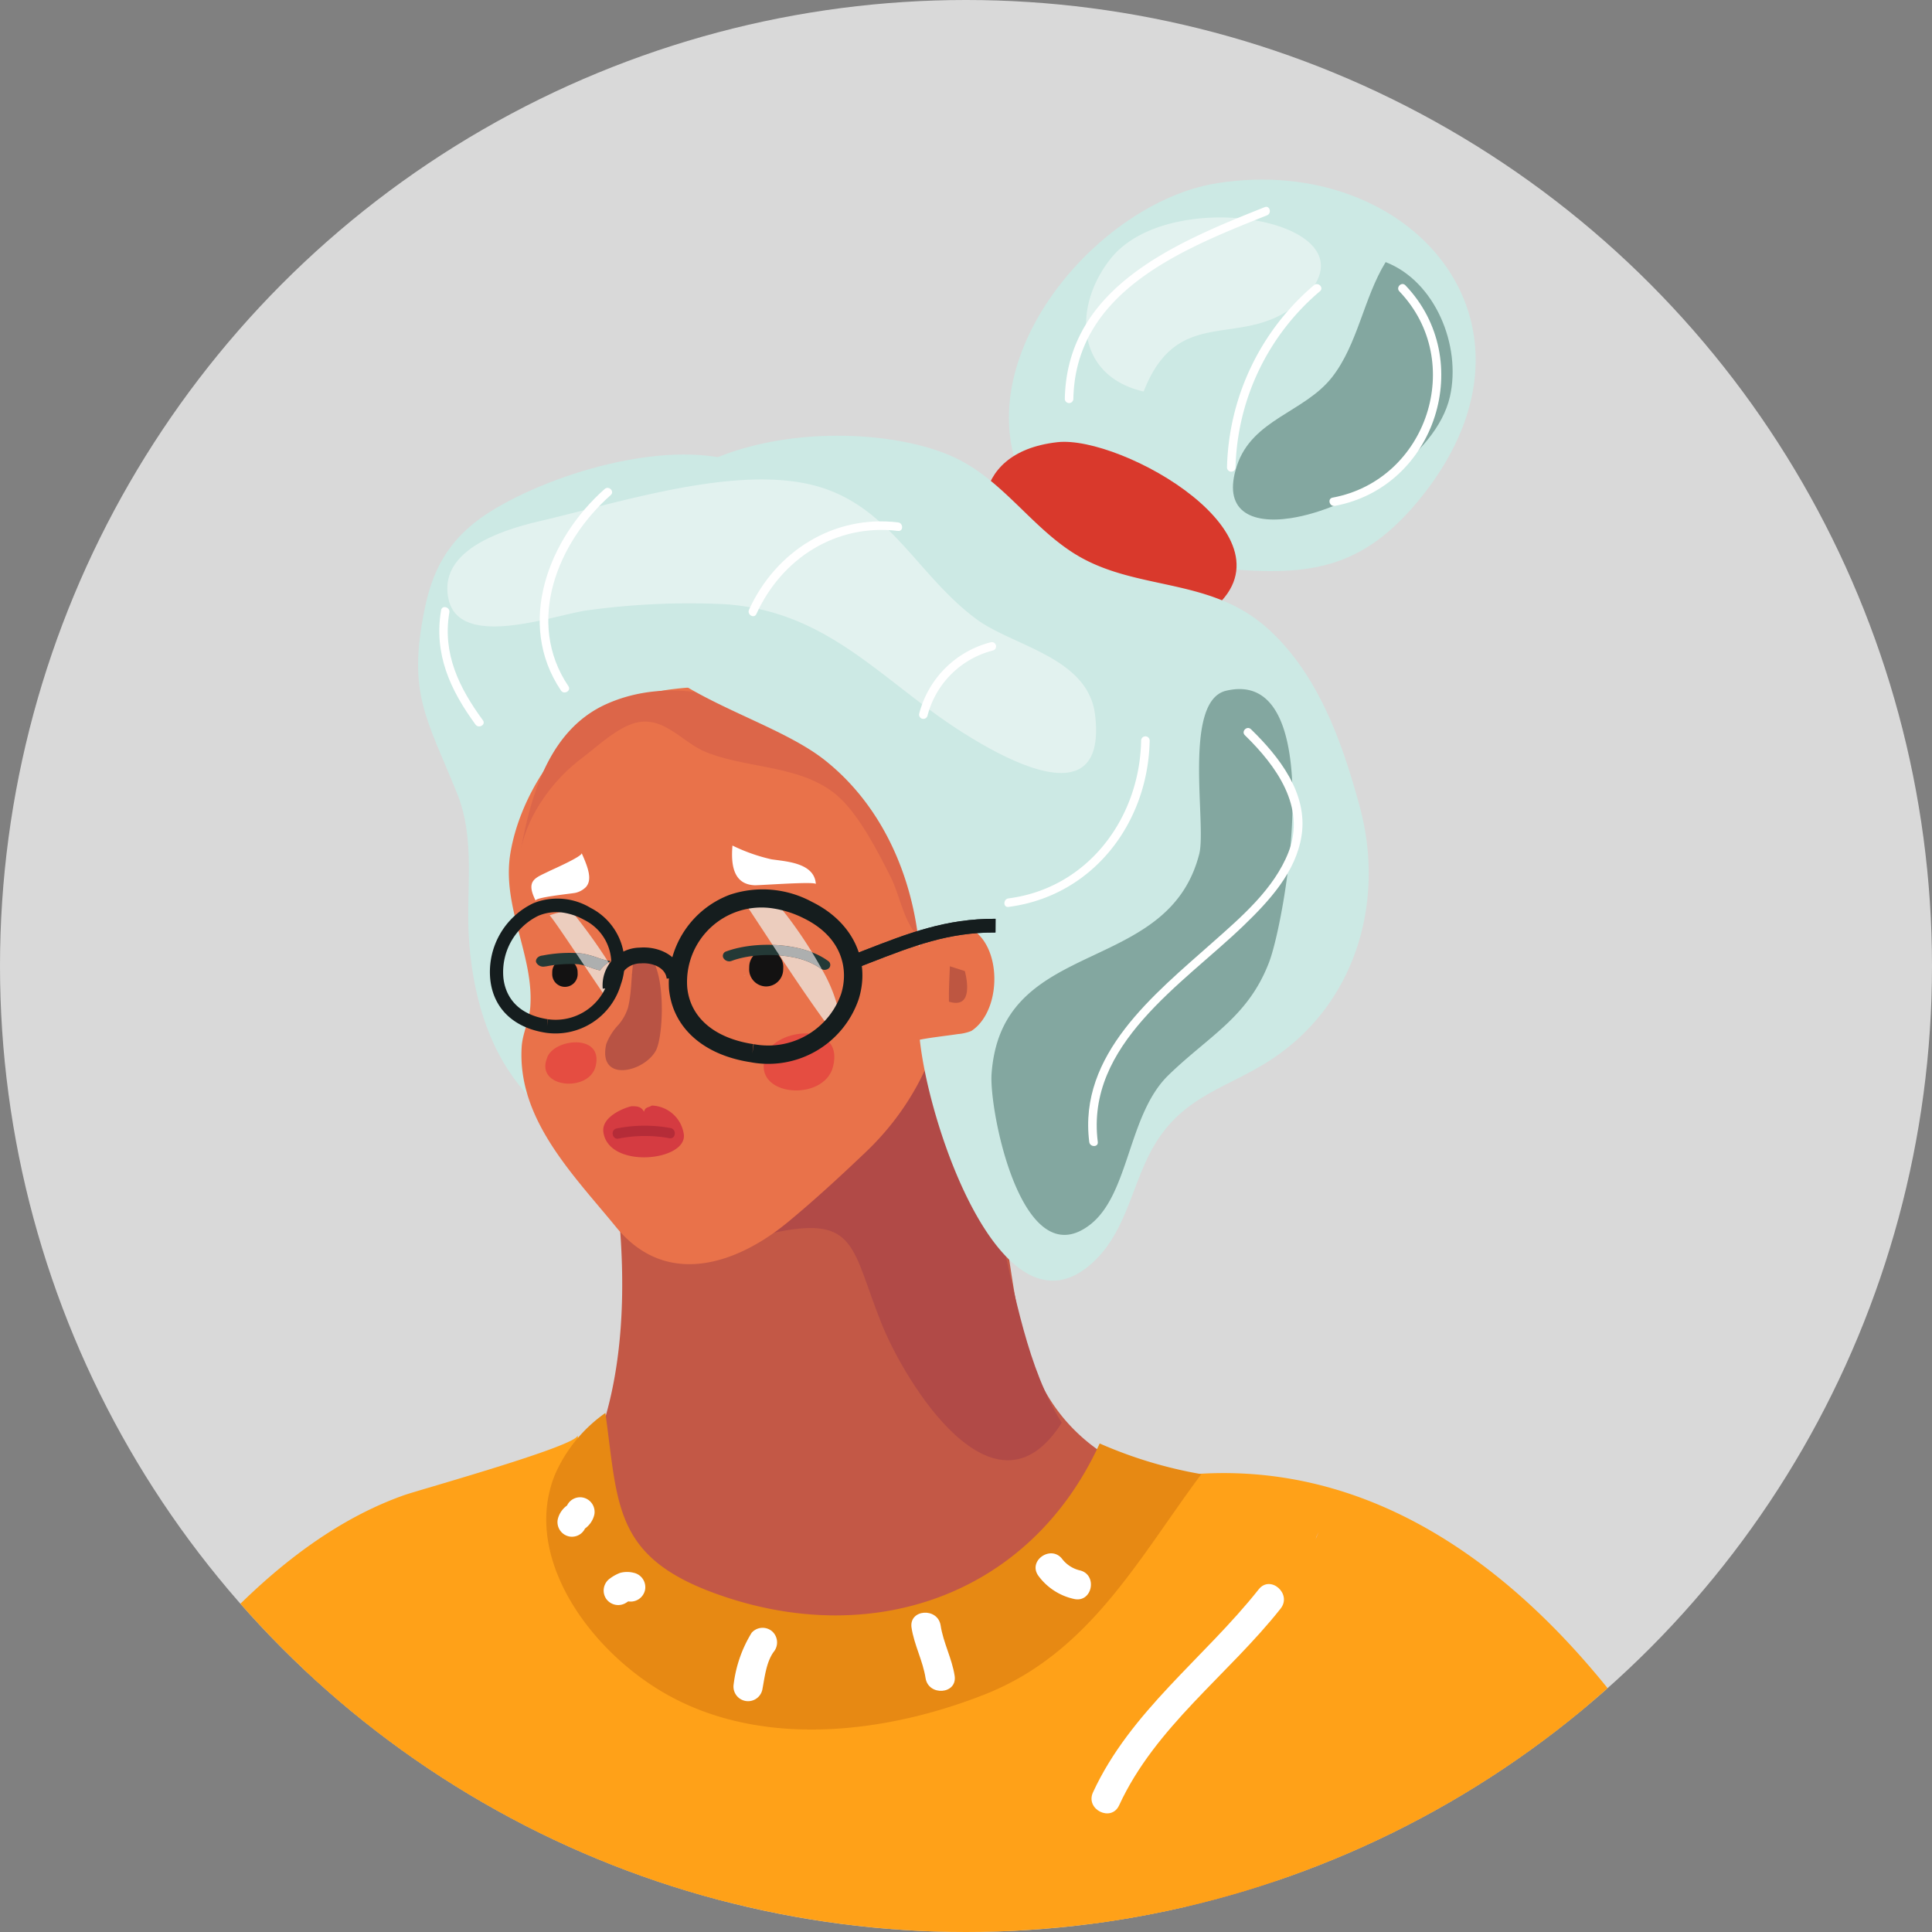 <svg xmlns="http://www.w3.org/2000/svg" xmlns:xlink="http://www.w3.org/1999/xlink" width="228" height="228" viewBox="0 0 228 228">
  <rect x="0" y="0" width="228" height="228" fill="#808080" stroke="none"/>
  <defs>
    <clipPath id="clip-path">
      <circle id="Ellipse_58" data-name="Ellipse 58" cx="114" cy="114" r="114" fill="#fff" stroke="#707070" stroke-width="1"/>
    </clipPath>
    <linearGradient id="linear-gradient" y1="0.5" x2="1" y2="0.5" gradientUnits="objectBoundingBox">
      <stop offset="0" stop-color="#282e34"/>
      <stop offset="1" stop-color="#373c44"/>
    </linearGradient>
    <clipPath id="clip-person-right-1">
      <rect width="228" height="228"/>
    </clipPath>
  </defs>
  <g id="person-right-1" clip-path="url(#clip-person-right-1)">
    <circle id="Ellipse_45" data-name="Ellipse 45" cx="114" cy="114" r="114" fill="#d9d9d9"/>
    <g id="Mask_Group_37" data-name="Mask Group 37" clip-path="url(#clip-path)">
      <g id="Group_4531" data-name="Group 4531" transform="translate(221.668 434.414) rotate(-169)">
        <path id="Path_13046" data-name="Path 13046" d="M34.289,45.1c-21.677,7.867-42.676-8.439-30.9-31.4C8.757,3.244,15.174,1.48,26.111.477c8.084-.741,16.114-.734,18.628.849C62.869,12.745,49.649,39.531,34.289,45.1Z" transform="translate(121.057 345.229)" fill="#cce9e4"/>
        <path id="Path_13047" data-name="Path 13047" d="M38.966,104.6c4.409-3-8.568-27.845-10.357-31.576C24.324,64.1,23.26,52.743,12.923,46.99,5.467,42.838-1.7,45.438.359,35.656c2.125-10.075,11.5-18.746,20.265-25.383,9.026-6.83,24.552-13.372,35.92-8.69C59.668,2.869,75.889,21.241,77.21,19.85a28.4,28.4,0,0,0-6.066,9.761c-5.977,16.057,1.419,37.18,7.957,51.219C66.345,89.474,51.985,95.724,38.966,104.6Z" transform="translate(129.326 194.718)" fill="#c35846"/>
        <path id="Path_13048" data-name="Path 13048" d="M23.63,20.191C16.4,22.461-7.064,14.67,2.088,4.092c6.528-7.539,19.135-2.96,24.345.272l.092.057C31.116,7.369,34.152,16.889,23.63,20.191Z" transform="translate(144.402 336.532)" fill="#d9392c"/>
        <path id="Path_13049" data-name="Path 13049" d="M52.722,70.1c-6.557,6.2-20.669,13.542-29.742,11.024C1.65,75.21-2.51,41.487,1.22,23.61c5.817-27.89,36-33.417,44.143-3.822,1.629,5.922,1.448,11.956,4.828,17.122,5.251,8.027,7.916,10.417,7.845,20.4C58.007,61.653,57.147,65.918,52.722,70.1Z" transform="translate(179.543 265.716)" fill="#cce9e4"/>
        <path id="Path_13050" data-name="Path 13050" d="M34.854,33.145c-7.1,3.782-12.025,11.97-17.666,18.545q-.079-.378-.16-.757c-1.781-7.972-1.76-16.166-5.444-24.214C8.266,19.466,5.215,11.207,0,5.671,5.377-8.09,18.986,6.713,23.112,13.1c5.168,8.014,5.274,11.95,14.247,8.211,6.2-2.588,13.171-2.393,16.169,5.974C52.337,23.973,37.185,31.9,34.854,33.145Z" transform="translate(145.45 237.56)" fill="#b14a47"/>
        <path id="Path_13051" data-name="Path 13051" d="M53.849,43.742c.2,6.616-2.9,14.605-8.053,18.889a21.686,21.686,0,0,1-7.142,3.835C10.3,75.733-10.765,40.753,5.907,17.224c2.348-3.313,4.912-6.8,7.493-9.933C18.363,1.264,25.989-3.128,33.169,2.833c6.1,5.076,13.878,10.247,15.01,18.744.22,1.66-.292,3.161-.1,4.811C48.776,32.417,53.654,37.34,53.849,43.742Z" transform="translate(168.297 253.011)" fill="#e9724a"/>
        <path id="Path_13052" data-name="Path 13052" d="M0,1.557c.016.078.414.037,1.023-.075C2.876,1.124,6.636.114,7.031.048c2.475-.4,3.245,1.75,3.495,4.095a20.954,20.954,0,0,0-4.8-.716C4.065,3.482.634,4.039,0,1.557Z" transform="translate(186.068 298.535)" fill="#fff"/>
        <path id="Path_13053" data-name="Path 13053" d="M4.812,3.743c-.277.211-3.57,2.49-3.341,2.817C.342,4.966-.379,3.7.21,2.715a2.514,2.514,0,0,1,1.08-.9C1.6,1.664,5.995.362,5.714,0,7.407,2.172,6.238,2.644,4.812,3.743Z" transform="translate(212.428 291.851)" fill="#fff"/>
        <path id="Path_13054" data-name="Path 13054" d="M4.339,7.418c-.127,2.271.615,4.611.361,6.836C1.148,15.454-.524,5.185.145,3.076c.883-2.791,6.02-5.068,5.894-.363a6.919,6.919,0,0,1-1,2.542A5.766,5.766,0,0,0,4.339,7.418Z" transform="translate(200.707 274.122)" fill="#b85344"/>
        <path id="Path_13055" data-name="Path 13055" d="M.153.063.29,0A3.078,3.078,0,0,0,0,.166Z" transform="translate(192.089 287.833)" fill="#f0d8cc"/>
        <path id="Path_13056" data-name="Path 13056" d="M8.036,3.515c-.356,3.3-8.3,5.8-8.029.213C.225-.717,8.89-1.623,8.056,3.412,8.076,3.018,8.047,3.333,8.036,3.515Z" transform="translate(179.954 275.636)" fill="#e54d41"/>
        <path id="Path_13057" data-name="Path 13057" d="M5.823,2.546c-.259,2.4-6.013,4.2-5.819.16.158-3.228,6.439-3.881,5.83-.233C5.851,2.188,5.832,2.416,5.823,2.546Z" transform="translate(207.472 271.333)" fill="#e54d41"/>
        <path id="Path_13058" data-name="Path 13058" d="M0,0,.1.031Z" transform="translate(195.054 325.948)" fill="#76575d"/>
        <path id="Path_13059" data-name="Path 13059" d="M.114.076,0,0Z" transform="translate(166.389 309.362)" fill="#76575d"/>
        <path id="Path_13060" data-name="Path 13060" d="M41.763,20.017c-6.539,4.62-15.618,4.241-22.866,1.12A41.157,41.157,0,0,1,3.97,10.315C1.458,7.368-.69,4.054.208,0c2.159,1.339,3.223,4.505,4.78,6.49,2.071,2.647,5,6.395,7.87,8.083,4.825,2.828,11.018,1.115,16.275,2.137,2.825.545,5.423,3.036,8.385,1.98,2.245-.8,4.337-3.8,5.933-5.578,2.767-3.073,4.98-7.718,4.919-12.08,0,.278.005.559.008.844C48.4,8.611,47.47,15.987,41.763,20.017Z" transform="translate(172.637 296.2)" fill="#dc6649"/>
        <path id="Path_13061" data-name="Path 13061" d="M93.107,78.792C88.782,90.774,69.27,95.535,58.721,93.439c-6.453-1.28-10.759-6.143-16.6-8.512-8-3.244-16.354.36-24.354-4.429-6.9-4.127-11.253-11.566-14.7-18.578-5.1-10.372-3.978-22.813,4.4-31.127C11.69,26.6,16.425,24.8,18.892,18.973c2.121-5,1.415-10.857,4.569-15.488,9.313-13.675,25.31,16.767,26.032,24.7C50.483,39,56.055,50.033,66.029,55.235c9.889,5.156,30.781,3.257,27.731,21.089A14.238,14.238,0,0,1,93.107,78.792Z" transform="translate(121.735 259.386)" fill="#cce9e4"/>
        <path id="Path_13062" data-name="Path 13062" d="M6.4,14.874C.566,16.121-1.926,6.424,1.676,2.923a5.483,5.483,0,0,1,1.471-.659C5.21,1.529,8.628.538,8.57,0,9.017,3.948,12.275,13.624,6.4,14.874Z" transform="translate(163.07 283.655)" fill="#e9724a"/>
        <path id="Path_13063" data-name="Path 13063" d="M1.858.022c.3,1.352.474,2.752.69,4.12L.7,3.922C-.027,2.357-.815-.269,1.858.022Z" transform="translate(166.141 289.445)" fill="#be5641"/>
        <path id="Path_13064" data-name="Path 13064" d="M10.835,47.243c-.2,3.564,5.39,17.319.564,19.5C-.052,71.912-.633,41.624.307,36.257,1.506,29.418,5.6,26.409,9.43,20.9S11.229,6.165,15.2,1.751C21.9-5.7,29.413,12.787,29.939,17.057a17.634,17.634,0,0,1,.127,2.819C29.526,33.271,11.637,33.129,10.835,47.243Z" transform="translate(131.495 264.985)" fill="#83a7a0"/>
        <path id="Path_13065" data-name="Path 13065" d="M2.4,4.288A2.026,2.026,0,0,1,.082,2.664L.028,2.336A2.024,2.024,0,0,1,1.674.028a2.024,2.024,0,0,1,2.314,1.63l.054.33A2.022,2.022,0,0,1,2.4,4.288Z" transform="translate(187.89 287.078)" fill="#131212"/>
        <path id="Path_13066" data-name="Path 13066" d="M1.849,3.186a1.5,1.5,0,0,1-1.77-1.16L.026,1.788a1.5,1.5,0,0,1,2.943-.6l.045.252A1.487,1.487,0,0,1,1.849,3.186Z" transform="translate(211.608 282.522)" fill="#131212"/>
        <path id="Path_13067" data-name="Path 13067" d="M12.385,1.09c-3.066,1.87-8.634,2.8-12.014,1.2A.556.556,0,0,1,.089,1.48a.778.778,0,0,1,.984-.233C3.917,2.6,8.881,1.74,11.539.119A.744.744,0,0,1,11.916,0a.816.816,0,0,1,.621.246A.541.541,0,0,1,12.385,1.09Z" transform="translate(182.556 289.177)" fill="#243936"/>
        <path id="Path_13068" data-name="Path 13068" d="M8.107,1.263l-.12.043A16.473,16.473,0,0,1,3.626,2.4a9.728,9.728,0,0,1-1.958-.12A6.59,6.59,0,0,0,0,2.181,3.745,3.745,0,0,0,1.032.888L1.059.841a10.19,10.19,0,0,1,1.119.12,7.579,7.579,0,0,0,1.507.116A14.761,14.761,0,0,0,7.4.1l.12-.033a.931.931,0,0,1,1.13.3C8.8.7,8.568,1.108,8.107,1.263Z" transform="translate(208.067 284.381)" fill="#243936"/>
        <path id="Path_13069" data-name="Path 13069" d="M14.116,17.936c-2.266,4.4-1.892,9.943-3.634,14.574C4.312,31.406-.188,24.548.006,18.368.235,11.1,9.031,3.089,15.726.706c4.533-1.615,8.1-.647,7.4,4.878C22.388,11.314,16.527,13.26,14.116,17.936Z" transform="translate(123.583 352.465)" fill="#83a7a0"/>
        <path id="Path_13070" data-name="Path 13070" d="M69.379,17.563c-8.6,3.847-20.574,10.5-30.138,10.366-9.766-.135-14.5-7.935-22.659-11.852C11.677,13.723,2.742,14.19.641,7.624-3.074-3.988,10.321.493,16.2,2.865,26.335,6.952,33.954,13.57,45.887,12.145A87.709,87.709,0,0,0,61.665,8.371c3.552-1.121,14.042-7.653,16.5-1.848C80.147,11.192,75.4,14.868,69.379,17.563Z" transform="translate(156.884 318.339)" fill="#e2f2ef"/>
        <path id="Path_13071" data-name="Path 13071" d="M23.38,16.422C16.228,24.9-5.9,24.373,1.488,14.2,6.9,6.745,15.693,11.36,17.764,0c8.226.278,10.167,8.2,6.811,14.651A9.538,9.538,0,0,1,23.38,16.422Z" transform="translate(141.421 364.532)" fill="#e2f2ef"/>
        <path id="Path_13072" data-name="Path 13072" d="M1.153,38.415C.1,44.059,4.54,48.185,8.835,50.995c.545.356-.021,1.191-.566.835C4.384,49.289.222,45.689.01,40.682-.175,36.3,2.292,32.34,4.717,28.887c5.734-8.167,15.625-17.319,12-28.322-.2-.617.788-.8.989-.191C20.97,10.281,13.488,18.964,7.886,26.3,5.131,29.9,2,33.841,1.153,38.415Z" transform="translate(130.881 276)" fill="#fff"/>
        <path id="Path_13073" data-name="Path 13073" d="M13.135,1.017C4.168,3.992-.257,13.265,1.321,22.284a.5.5,0,0,1-.989.191C-1.352,12.856,3.443,3.179,12.945.028,13.56-.177,13.742.815,13.135,1.017Z" transform="translate(150.294 301.755)" fill="#fff"/>
        <path id="Path_13074" data-name="Path 13074" d="M.72,10.383a.5.5,0,0,1-.447-.9A10.7,10.7,0,0,0,6.387.448a.5.5,0,0,1,1.006.08A11.734,11.734,0,0,1,.72,10.383Z" transform="translate(170.537 321.657)" fill="#fff"/>
        <path id="Path_13075" data-name="Path 13075" d="M.59,14.138c-.642.046-.84-.942-.191-.989C7.732,12.622,13.246,7.374,14.939.337c.151-.631,1.1-.293.948.334C14.124,8.013,8.24,13.588.59,14.138Z" transform="translate(184.098 329.704)" fill="#fff"/>
        <path id="Path_13076" data-name="Path 13076" d="M.1,23.923c5.112-6.65,7.064-16.63.6-23.1C.244.357,1.007-.3,1.464.154,8.233,6.933,6.317,17.492.939,24.488.544,25-.293,24.438.1,23.923Z" transform="translate(218.485 316.619)" fill="#fff"/>
        <path id="Path_13077" data-name="Path 13077" d="M10.123.944C-.459,5.115-2.313,19.737,7.031,26.345c.531.374-.033,1.21-.566.834C-3.452,20.166-1.631,4.5,9.675.039,10.276-.2,10.727.706,10.123.944Z" transform="translate(124.786 355.551)" fill="#fff"/>
        <path id="Path_13078" data-name="Path 13078" d="M.108,22.9A28.141,28.141,0,0,0,5.921.586.5.5,0,0,1,6.912.4,29.141,29.141,0,0,1,.942,23.465C.54,23.971-.3,23.41.108,22.9Z" transform="translate(140.908 357.223)" fill="#fff"/>
        <path id="Path_13079" data-name="Path 13079" d="M.692,27.1c-.547.352-.986-.557-.446-.9C9.323,20.373,20.714,13.043,18.544.586A.5.5,0,0,1,19.534.4C21.793,13.368,10.2,21,.692,27.1Z" transform="translate(148.618 361.518)" fill="#fff"/>
        <path id="Path_13080" data-name="Path 13080" d="M6.465,12.54C6.353,7.608,3.636,4.029.152.808-.327.366.436-.293.91.143,4.636,3.59,7.351,7.395,7.471,12.619,7.486,13.267,6.48,13.185,6.465,12.54Z" transform="translate(228.174 310.764)" fill="#fff"/>
        <path id="Path_13081" data-name="Path 13081" d="M83.292,98.075a272.13,272.13,0,0,1-10.428,27.951c-6.336,14.023-14.749,27.289-26.378,34.138C44.934,161.079,27.3,169.89,27.749,171c-3.7-9.1-11.637-12.449-18.276-18.4S.013,137.893,0,128.682C-.036,100.756,3.167,80.59,15.666,57.806,26.307,38.41,33.274,10.744,56,2.227A39.149,39.149,0,0,1,61.884.541c12.688-2.6,36.364,4.247,40,18.817,3.019,12.1-1.859,25.606-5.059,36.41C92.616,69.975,87.865,83.995,83.292,98.075Z" transform="translate(173.519 59.865)" fill="#ffa118"/>
        <path id="Path_13082" data-name="Path 13082" d="M32.239,35.668c-3.035-.1-5.281-1.961-8.3-2.139C16.715,33.1,8.76,30.624,4.636,24.808a23.784,23.784,0,0,1-2.082-3.674A31.752,31.752,0,0,1,.048,10.814C-.765-.879,8.919-1.254,14.072,1.246c5.65,2.744,1.882,15.818,6.815,19.371,2.846,2.051,6.819,2.18,9.37,4.758C30.954,26.082,33.535,35.714,32.239,35.668Z" transform="translate(88.698 161.682)" fill="#b14c40"/>
        <path id="Path_13083" data-name="Path 13083" d="M220.352,213.5c-1.064.925-15.427,8.285-15.427,8.29.042-14.212-24.576-16.1-34.207-15.115a31.209,31.209,0,0,0-13.85,5.141c-4.179,2.76-10.009,2.192-14.44,5.934a19.246,19.246,0,0,0-7.3,13.692c-.482,4.73,1.148,6.55-4.291,8.26C88.4,253.047,50.753,202.43,36,169.564c-5.872-13.08-7.554-26.3-11.653-39.647-5.594-18.207-12.564-35.486-16.294-54.3-2.637-13.3-9.114-28.49-7.9-42.195C1.32,20.168,6.74,9.924,18.979,6.891c32.587-8.074,66.669.574,99.8-4.072C134.188.657,159.4-4.562,171.315,8.935c7.093,8.036,7.789,23,10.374,32.961a304.524,304.524,0,0,0,17.3,49.335c8.639,19.047,19.762,31.369,23.762,52.414,3.258,17.153,7.2,35.079,5.226,52.624C227.013,204.8,226.927,207.789,220.352,213.5Z" transform="translate(0 0)" fill="#ffa118"/>
        <path id="Path_13084" data-name="Path 13084" d="M70.415,32.79C66.9,22.545,66.249,16.435,53.912,14.4c-19.439-3.2-36.777,6.654-41.445,25.985A51.672,51.672,0,0,0,0,39.121C5.382,27.956,8.917,15.889,20.1,8.747,30.609,2.032,44.478-2.493,56.771,1.5c10.067,3.267,20.113,12.744,18.1,22.993A17.349,17.349,0,0,1,70.415,32.79Z" transform="translate(128.123 201.296)" fill="#e78913"/>
        <path id="Path_13085" data-name="Path 13085" d="M0,.506Q1.477.255,2.955,0,1.478.255,0,.506Z" transform="translate(158.661 184.555)" fill="#d39f90"/>
        <path id="Path_13086" data-name="Path 13086" d="M0,.9.191,0C.181.1.18.194.171.291Q.084.6,0,.9Z" transform="translate(113.217 235.481)" fill="#efb9a4"/>
        <path id="Path_13087" data-name="Path 13087" d="M76.734,145.24C69.4,159.821,68.207,192.059,52.211,200.2c-11.391,5.794-30.976-5.512-38.975-13.218-23.173-22.324-10.76-62.511-1.488-88.465,11.228-31.426,30.7-59.634,52.907-84.14C84.507-7.528,132.305-6.3,134.5,31.309c1.079,18.5-12.263,36.963-21.032,51.889C101.29,103.923,87.572,123.7,76.734,145.24Z" transform="translate(57.976 29.803)" fill="#ffa118"/>
        <path id="Path_13088" data-name="Path 13088" d="M3.442,19.5c-.9,2.194-4.186.537-3.287-1.642A128.958,128.958,0,0,0,5.344,1.388c.6-2.28,4.2-1.554,3.6.745A136.433,136.433,0,0,1,3.442,19.5Z" transform="translate(233.745 150.678)" fill="#f9cb8e"/>
        <path id="Path_13089" data-name="Path 13089" d="M4.1,23.462c-.888,2.5-4.863,1.376-3.971-1.134C2.665,15.189,5.006,8,8.1,1.07c1.086-2.433,4.617-.282,3.547,2.117C8.7,9.781,6.515,16.667,4.1,23.462Z" transform="translate(98.631 149.898)" fill="#f9cb8e"/>
        <path id="Path_13090" data-name="Path 13090" d="M3.888,4.315a3.723,3.723,0,0,0-2.225-.873C-.551,3.379-.558-.063,1.663,0A7.075,7.075,0,0,1,6.322,1.881C7.938,3.408,5.5,5.838,3.888,4.315Z" transform="translate(138.391 223.092)" fill="#fff"/>
        <path id="Path_13091" data-name="Path 13091" d="M2.863,7.6C2.167,5.66.811,4.045.11,2.092-.642,0,2.685-.9,3.429,1.176c.7,1.939,2.052,3.553,2.753,5.507C6.934,8.778,3.607,9.671,2.863,7.6Z" transform="translate(152.052 209.413)" fill="#fff"/>
        <path id="Path_13092" data-name="Path 13092" d="M.823,8.658A1.759,1.759,0,0,1,.206,6.3C.831,4.922.658,3.136.659,1.665a1.722,1.722,0,0,1,3.442,0A15.1,15.1,0,0,1,3.177,8.04,1.725,1.725,0,0,1,.823,8.658Z" transform="translate(173.468 203.876)" fill="#fff"/>
        <path id="Path_13093" data-name="Path 13093" d="M3.278,3.8a3.156,3.156,0,0,1-1.557.321A1.737,1.737,0,0,1,0,2.4,1.735,1.735,0,0,1,1.689.685C1.752.621,1.818.56,1.88.5A1.739,1.739,0,0,1,4.315.5a1.739,1.739,0,0,1,0,2.434A4.845,4.845,0,0,1,3.278,3.8Z" transform="translate(189.959 212.087)" fill="#fff"/>
        <path id="Path_13094" data-name="Path 13094" d="M3.365,3.54A1.706,1.706,0,0,1,1.722,4.818,1.73,1.73,0,0,1,0,3.1,2.8,2.8,0,0,1,.713,1.337l.056-.059A1.706,1.706,0,0,1,2.411,0,1.731,1.731,0,0,1,4.132,1.721,2.8,2.8,0,0,1,3.42,3.482Z" transform="translate(197.529 218.963)" fill="#fff"/>
        <path id="Path_13095" data-name="Path 13095" d="M3.214,18.054A1.722,1.722,0,0,1,.243,16.318C2.95,11.6,4.172,6.523,5.231,1.242,5.668-.933,8.985-.01,8.551,2.157,7.431,7.734,6.068,13.084,3.214,18.054Z" transform="translate(180.713 159.72)" fill="#f9cb8e"/>
        <path id="Path_13096" data-name="Path 13096" d="M.035,15.661a75.008,75.008,0,0,0,.971-14,1.722,1.722,0,0,1,3.442,0A79.86,79.86,0,0,1,3.353,16.576C2.942,18.755-.375,17.83.035,15.661Z" transform="translate(209.656 165.95)" fill="#f9cb8e"/>
        <path id="Path_13097" data-name="Path 13097" d="M3.181,87.136C2.161,89.108-.809,87.367.21,85.4,14.973,56.849,27.361,26.663,46.67.737c1.309-1.758,4.3-.045,2.971,1.737C30.333,28.4,17.945,58.586,3.181,87.136Z" transform="translate(134.286 94.769)" fill="#fff"/>
        <path id="Path_13098" data-name="Path 13098" d="M3.182,29.4c-1.02,1.972-3.99.231-2.972-1.737C4.806,18.778,12.063,11.157,14.49,1.23c.527-2.155,3.846-1.241,3.319.915C15.3,12.389,7.921,20.238,3.182,29.4Z" transform="translate(115.701 198.966)" fill="#fff"/>
        <path id="Path_13099" data-name="Path 13099" d="M10.341,61.288c-2.35,9.2-4.809,18.363-6.959,27.609-.5,2.161-3.821,1.245-3.318-.915,1.952-8.4,4.153-16.735,6.309-25.082,2.109-8.164,4.536-16.372,5.243-24.8C12.739,24.694,6.586,13.86.236,2.581-.854.645,2.119-1.09,3.208.844c6.515,11.573,12.56,22.549,11.916,36.23C14.736,45.309,12.371,53.346,10.341,61.288Z" transform="translate(200.691 87.775)" fill="#fff"/>
        <path id="Path_13100" data-name="Path 13100" d="M6.779,5.782c-.75.171-1.195.136-1.582-.359-.028.593-.374.55-.77.9A3.943,3.943,0,0,1,.113,3.807C-1.112.733,7.984-2.087,9.444,2.149,10.047,3.9,7.55,5.464,6.779,5.782Z" transform="translate(195.648 264.419)" fill="#d53b41"/>
        <path id="Path_13101" data-name="Path 13101" d="M6.878,1.174a16.985,16.985,0,0,1-6.2,1.268C-.1,2.5-.279,1.3.5,1.241A16.141,16.141,0,0,0,6.386.062C7.1-.273,7.585.84,6.878,1.174Z" transform="translate(196.78 266.116)" fill="#b52c38"/>
        <path id="Path_13102" data-name="Path 13102" d="M.3,8.686,0,7.1C5.456,6.068,9.22,3.691,13.984.683L15.067,0l.859,1.367-1.08.681C10.13,5.026,6.059,7.6.3,8.686Z" transform="translate(164.167 291.431)" fill="url(#linear-gradient)"/>
        <path id="Path_13103" data-name="Path 13103" d="M.011,0,0,.1Z" transform="translate(175.492 295.263)" fill="#ddaea1"/>
        <path id="Path_13104" data-name="Path 13104" d="M.3,8.686,0,7.1C5.456,6.068,9.22,3.691,13.984.683L15.067,0l.859,1.367-1.08.681C10.13,5.026,6.059,7.6.3,8.686Z" transform="translate(164.167 291.431)" fill="#151d1e"/>
        <path id="Path_13105" data-name="Path 13105" d="M.006,0,.014,0,0,.015Z" transform="translate(182.767 285.438)" fill="#d9a497"/>
        <path id="Path_13106" data-name="Path 13106" d="M.006,0,.014,0,0,.015Z" transform="translate(182.767 285.438)" fill="#d9a497"/>
        <path id="Path_13107" data-name="Path 13107" d="M.011,0,0,.1Z" transform="translate(175.492 295.263)" fill="#ddaea1"/>
        <path id="Path_13108" data-name="Path 13108" d="M.131,0,.3.016C.211.008.1,0,0,0Z" transform="translate(205.14 285.478)" fill="#2b3739"/>
        <path id="Path_13109" data-name="Path 13109" d="M.127,0,0,.011Z" transform="translate(205.013 285.48)" fill="#2b3739"/>
        <path id="Path_13110" data-name="Path 13110" d="M0,0,.009,0,0,.017Z" transform="translate(180.483 283.755)" fill="#d9a497"/>
        <path id="Path_13111" data-name="Path 13111" d="M7.481,5a8.127,8.127,0,0,1-1.13.571H6.34C5.682,5.5,2.7,2.963,0,.028A12.3,12.3,0,0,0,2.182.212,16.16,16.16,0,0,0,4.747,0c1.4,1.431,2.782,2.852,4.131,4.223a.238.238,0,0,0-.159-.092C8.528,4.131,8.375,4.6,7.481,5Z" transform="translate(184.969 292.076)" fill="#eccdbe"/>
        <path id="Path_13112" data-name="Path 13112" d="M3.28,6.066A.823.823,0,0,0,3.1,6,18.174,18.174,0,0,1,.248,1.633C-.431-.082.375,1.381,1.557,0,3.815,2.107,6.086,4.377,8.318,6.649A13.9,13.9,0,0,1,6.8,6.735,8.32,8.32,0,0,1,3.28,6.066ZM2.423,1.083,2.417,1.1l.014-.014Z" transform="translate(180.35 284.358)" fill="#eccdbe"/>
        <path id="Path_13113" data-name="Path 13113" d="M1.523,1.745C1,1.174.484.587,0,0A.821.821,0,0,1,.184.065,8.32,8.32,0,0,0,3.7.734,13.9,13.9,0,0,0,5.222.648q.526.535,1.048,1.07A16.164,16.164,0,0,1,3.7,1.929,12.306,12.306,0,0,1,1.523,1.745Z" transform="translate(183.446 290.358)" fill="#adafaf"/>
        <path id="Path_13114" data-name="Path 13114" d="M.006,0,.014,0,0,.015Z" transform="translate(182.767 285.438)" fill="#e7d8d4"/>
        <path id="Path_13115" data-name="Path 13115" d="M.129,0,.187.047C.125.063.063.078,0,.091Z" transform="translate(181.481 285.519)" fill="#f39d88"/>
        <path id="Path_13116" data-name="Path 13116" d="M1.527,2.626,1.5,2.673A3.846,3.846,0,0,1,.712,3.756c-.231-.231-.463-.465-.7-.7a2.432,2.432,0,0,0,.017-.491A3.227,3.227,0,0,1,.6,0c.8.79,1.816,1.808,2.851,2.846-.262-.022-.53-.059-.806-.1A10.2,10.2,0,0,0,1.527,2.626Z" transform="translate(207.599 282.596)" fill="#eccdbe"/>
        <path id="Path_13117" data-name="Path 13117" d="M5.4,5.038A65.013,65.013,0,0,1,0,0,9.685,9.685,0,0,1,1.24.12,12.892,12.892,0,0,0,2.789.256c.134,0,.271,0,.409-.015.21-.012.42-.033.628-.061C5.816,2.174,7.586,3.93,7.719,3.93l.006,0A16.623,16.623,0,0,1,5.4,5.039Z" transform="translate(208.495 286.538)" fill="#eccdbe"/>
        <path id="Path_13118" data-name="Path 13118" d="M2.974,1.572a12.9,12.9,0,0,1-1.549-.136,9.68,9.68,0,0,0-1.24-.12L0,1.13A3.846,3.846,0,0,0,.789.047L.816,0A10.2,10.2,0,0,1,1.935.12c.276.041.544.078.806.1L4.012,1.5c-.209.028-.419.049-.628.061C3.245,1.568,3.109,1.572,2.974,1.572Z" transform="translate(208.31 285.222)" fill="#adafaf"/>
        <path id="Path_13119" data-name="Path 13119" d="M17.309,18.967a12.215,12.215,0,0,1-9.663,1C2.5,18.559-.475,14.544.062,9.74A11.269,11.269,0,0,1,11.109.017l.056,0c5.642-.228,9.789,2.247,11.093,6.62A11.1,11.1,0,0,1,17.309,18.967ZM20.187,7.252c-1.019-3.416-4.275-5.267-8.935-5.079L11.157,1.1l.048,1.08A9.119,9.119,0,0,0,2.211,9.981c-.329,2.934,1.076,6.552,6.006,7.9a12.227,12.227,0,0,0,3.761.459A8.788,8.788,0,0,0,20.187,7.252Z" transform="translate(178.452 277.971)" fill="#151d1e"/>
        <path id="Path_13120" data-name="Path 13120" d="M12.026,14.737a7.6,7.6,0,0,1-6.721.752A7.349,7.349,0,0,1,.062,7.317,8.039,8.039,0,0,1,7.642.01h.038c3.832-.152,6.609,1.64,7.62,4.916A8.979,8.979,0,0,1,12.026,14.737Zm1.792-9.325c-.458-1.488-1.857-3.958-6.073-3.79L7.677.817l.036.807a6.482,6.482,0,0,0-6.107,5.9,5.732,5.732,0,0,0,4.147,6.424,7.439,7.439,0,0,0,2.563.37,5.464,5.464,0,0,0,2.859-.931A7.39,7.39,0,0,0,13.818,5.412Z" transform="translate(206.332 276.778)" fill="#151d1e"/>
        <path id="Path_13121" data-name="Path 13121" d="M5.64,5.582C3.446,6.2.723,5.551,0,3.15L1.807,2.6c.37,1.225,1.984,1.565,3.334,1.187A2.6,2.6,0,0,0,7.162.472L8.99,0A4.441,4.441,0,0,1,5.64,5.582Z" transform="translate(199.409 283.18)" fill="#151d1e"/>
      </g>
    </g>
  </g>
</svg>

